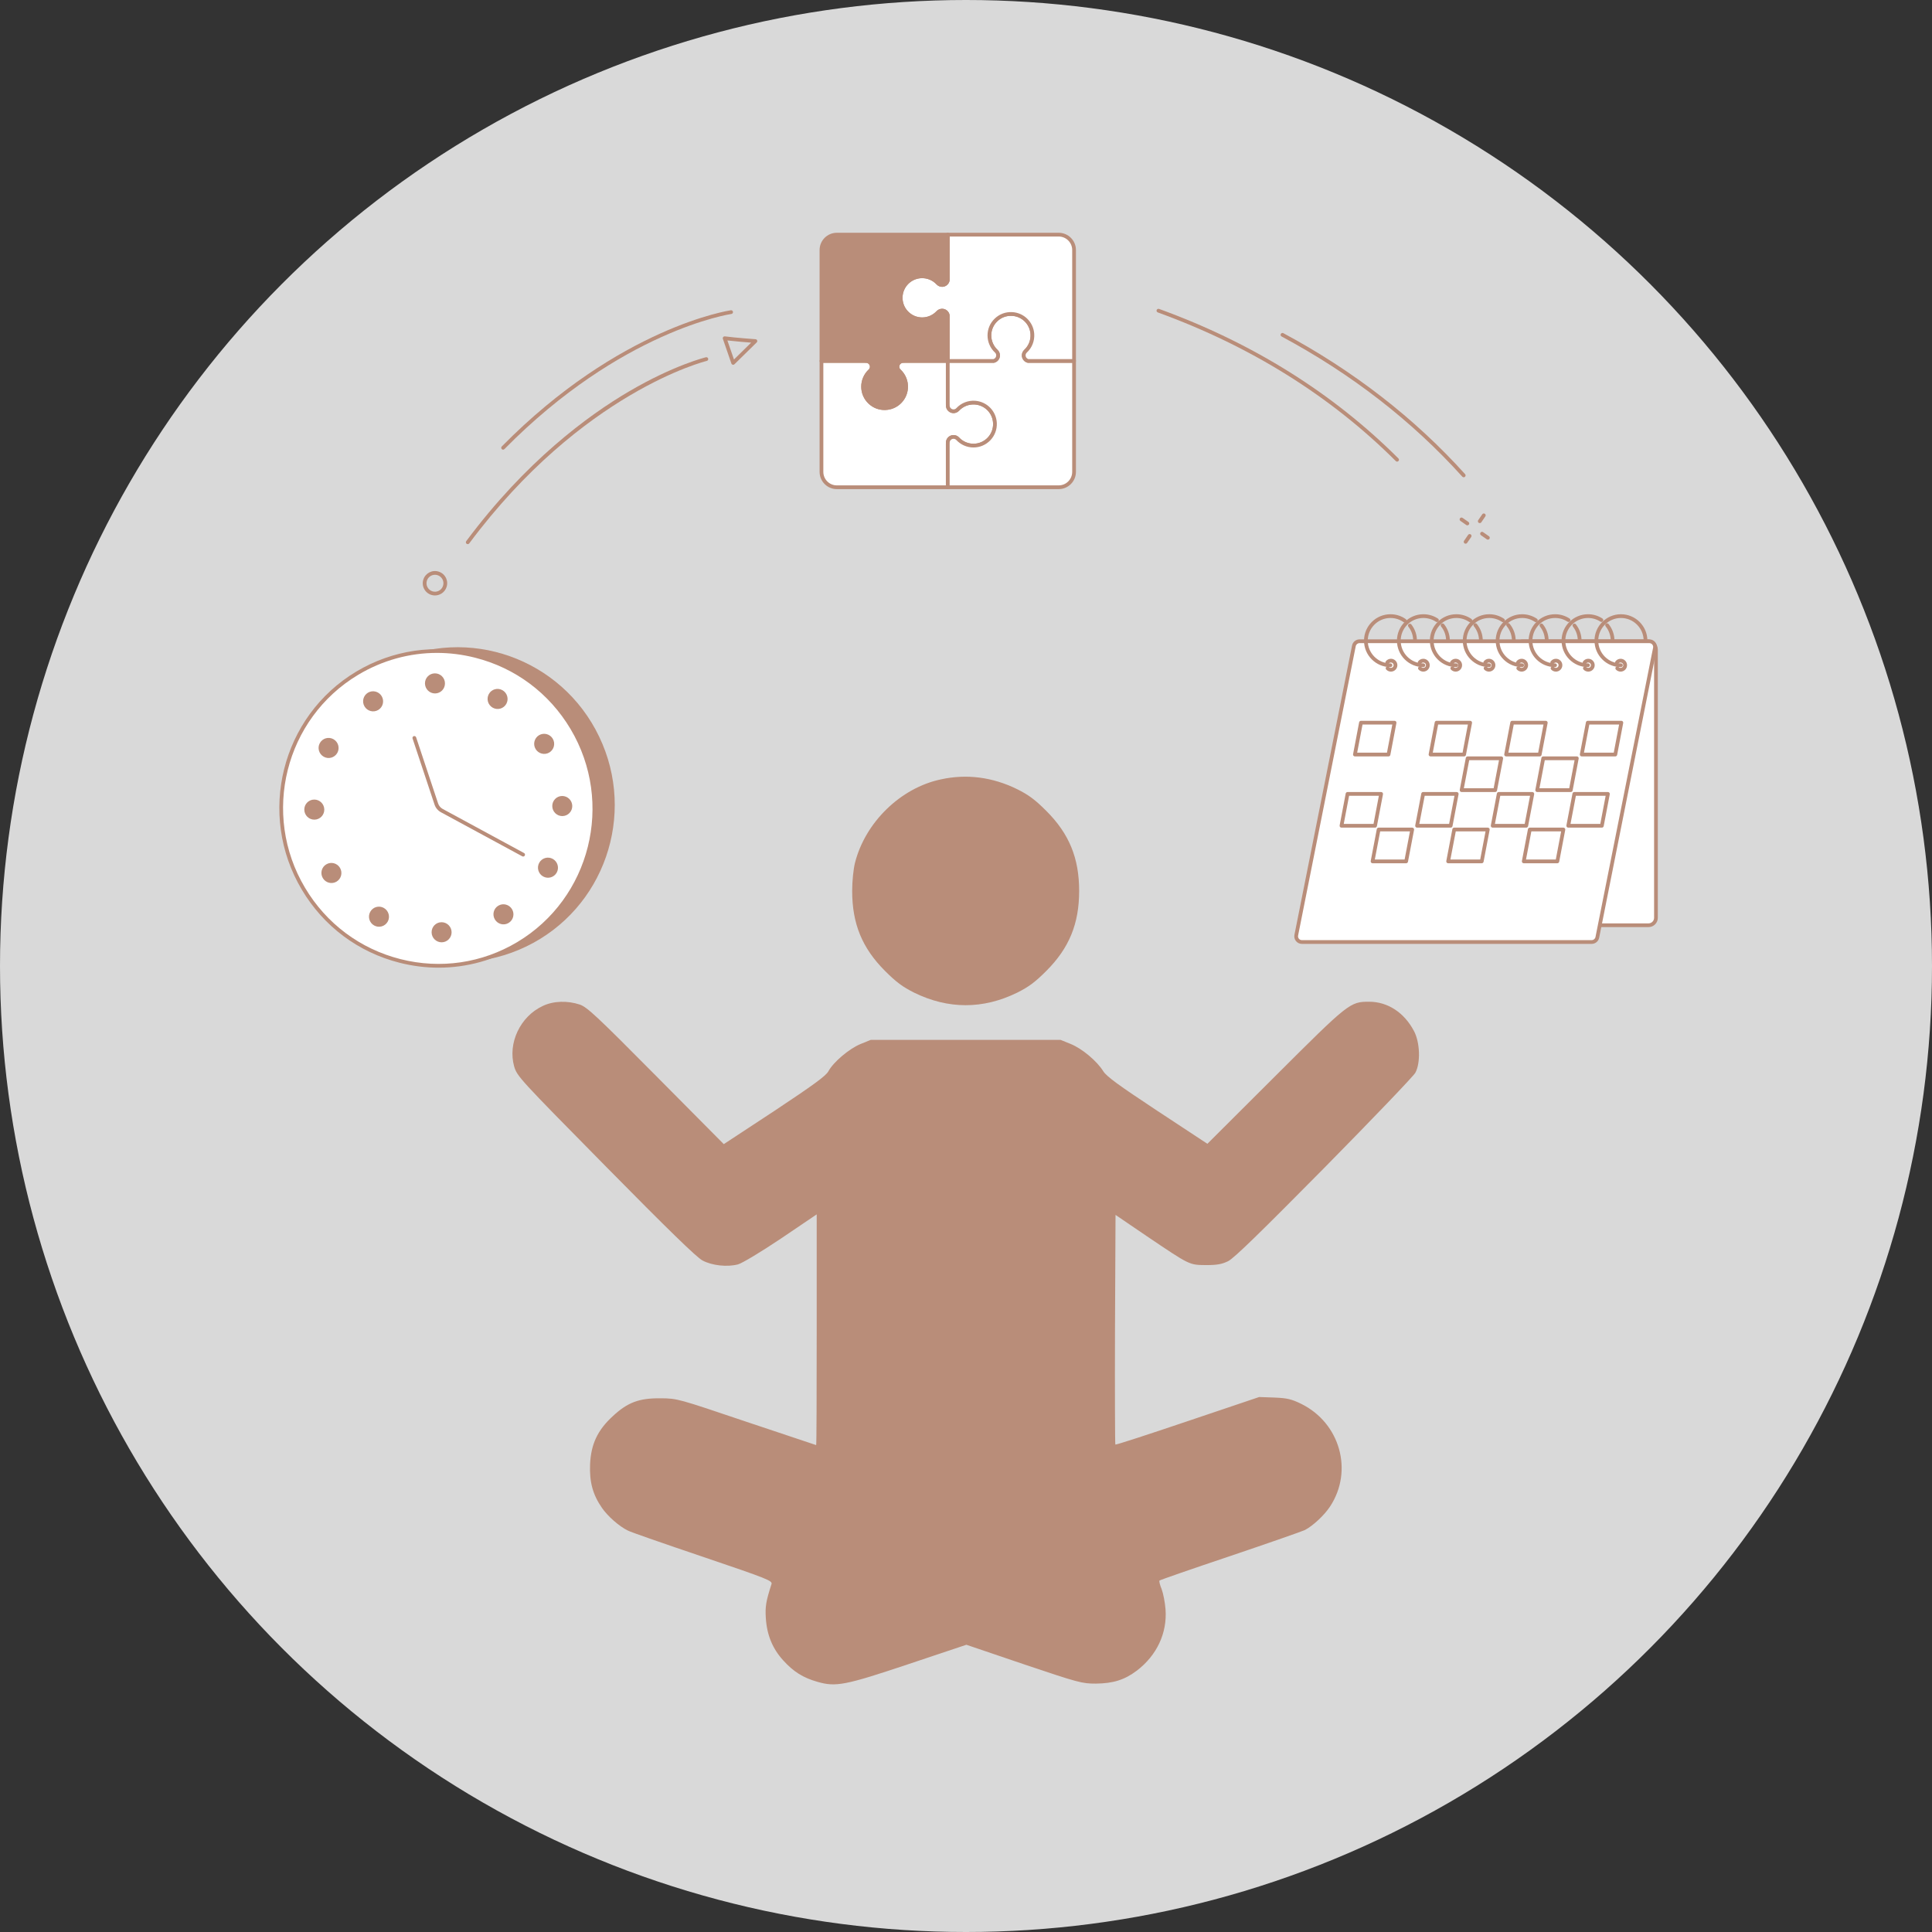 <?xml version="1.0" encoding="UTF-8"?>
<svg xmlns="http://www.w3.org/2000/svg" width="83" height="83" viewBox="0 0 83 83" fill="none">
  <rect x="0" y="0" width="83" height="83" fill="#333333" stroke="none"/>
  <circle cx="41.5" cy="41.5" r="41.5" fill="#D9D9D9"></circle>
  <path d="M25.741 31.648C27.355 35.015 25.95 39.052 22.604 40.664C19.257 42.276 15.236 40.853 13.623 37.485C12.009 34.117 13.414 30.081 16.76 28.469C20.107 26.857 24.128 28.28 25.741 31.648Z" fill="#B98D79"></path>
  <path d="M24.581 31.279C26.49 34.489 25.453 38.635 22.264 40.541C19.076 42.446 14.943 41.389 13.034 38.18C11.125 34.97 12.162 30.823 15.351 28.918C18.54 27.013 22.672 28.07 24.581 31.279Z" fill="white"></path>
  <path d="M18.772 28.049C17.592 28.049 16.43 28.367 15.392 28.988C12.247 30.867 11.22 34.973 13.104 38.139C14.019 39.679 15.477 40.768 17.207 41.205C18.924 41.64 20.705 41.379 22.223 40.472C25.368 38.592 26.395 34.487 24.512 31.321C23.596 29.781 22.139 28.692 20.409 28.255C19.866 28.117 19.317 28.049 18.772 28.049ZM18.844 41.572C18.286 41.572 17.723 41.502 17.168 41.361C15.396 40.913 13.903 39.798 12.966 38.221C11.037 34.979 12.089 30.775 15.31 28.849C16.865 27.921 18.689 27.654 20.448 28.099C22.22 28.547 23.712 29.662 24.65 31.239C26.579 34.481 25.527 38.685 22.305 40.61C21.242 41.246 20.052 41.572 18.844 41.572Z" fill="#B98D79"></path>
  <path d="M22.474 36.797C22.461 36.797 22.448 36.794 22.436 36.787L18.945 34.896C18.814 34.824 18.715 34.708 18.668 34.566L17.724 31.727C17.71 31.685 17.733 31.639 17.775 31.625C17.817 31.611 17.863 31.634 17.877 31.676L18.821 34.515C18.855 34.618 18.926 34.703 19.021 34.754L22.512 36.646C22.552 36.667 22.566 36.716 22.545 36.755C22.53 36.782 22.503 36.797 22.474 36.797Z" fill="#B98D79"></path>
  <path d="M16.398 29.909C16.519 30.114 16.453 30.379 16.25 30.5C16.046 30.622 15.782 30.554 15.66 30.349C15.538 30.145 15.605 29.88 15.808 29.758C16.012 29.637 16.276 29.704 16.398 29.909Z" fill="#B98D79"></path>
  <path d="M14.325 31.756C14.533 31.873 14.607 32.136 14.492 32.344C14.376 32.552 14.115 32.626 13.907 32.509C13.7 32.392 13.625 32.129 13.741 31.922C13.856 31.714 14.118 31.64 14.325 31.756Z" fill="#B98D79"></path>
  <path d="M13.496 34.35C13.733 34.347 13.928 34.538 13.932 34.776C13.936 35.014 13.746 35.21 13.509 35.213C13.272 35.216 13.077 35.025 13.073 34.786C13.069 34.548 13.258 34.353 13.496 34.35Z" fill="#B98D79"></path>
  <path d="M14.017 37.133C14.22 37.011 14.484 37.078 14.606 37.283C14.728 37.489 14.662 37.753 14.458 37.875C14.255 37.996 13.991 37.929 13.869 37.724C13.747 37.519 13.813 37.254 14.017 37.133Z" fill="#B98D79"></path>
  <path d="M15.906 39.171C16.021 38.963 16.283 38.889 16.49 39.006C16.697 39.123 16.772 39.386 16.657 39.593C16.541 39.801 16.279 39.875 16.072 39.758C15.865 39.642 15.79 39.379 15.906 39.171Z" fill="#B98D79"></path>
  <path d="M18.542 40.056C18.538 39.818 18.727 39.622 18.964 39.619C19.202 39.616 19.397 39.807 19.401 40.045C19.404 40.283 19.215 40.479 18.978 40.482C18.741 40.485 18.545 40.294 18.542 40.056Z" fill="#B98D79"></path>
  <path d="M21.26 39.5C21.138 39.295 21.204 39.03 21.408 38.909C21.611 38.787 21.875 38.855 21.997 39.059C22.119 39.264 22.053 39.529 21.849 39.651C21.646 39.773 21.382 39.705 21.26 39.5Z" fill="#B98D79"></path>
  <path d="M23.332 37.653C23.125 37.536 23.05 37.273 23.166 37.065C23.281 36.857 23.543 36.783 23.75 36.9C23.958 37.017 24.032 37.28 23.917 37.488C23.801 37.696 23.54 37.769 23.332 37.653Z" fill="#B98D79"></path>
  <path d="M24.162 35.059C23.925 35.062 23.729 34.871 23.726 34.633C23.722 34.395 23.911 34.199 24.148 34.196C24.386 34.194 24.581 34.384 24.585 34.623C24.589 34.861 24.399 35.056 24.162 35.059Z" fill="#B98D79"></path>
  <path d="M23.599 32.328C23.395 32.449 23.131 32.382 23.009 32.177C22.887 31.972 22.954 31.707 23.157 31.585C23.361 31.464 23.625 31.531 23.747 31.736C23.869 31.941 23.802 32.206 23.599 32.328Z" fill="#B98D79"></path>
  <path d="M21.752 30.238C21.637 30.446 21.375 30.52 21.168 30.403C20.96 30.287 20.886 30.024 21.001 29.816C21.116 29.608 21.378 29.534 21.585 29.651C21.793 29.768 21.867 30.03 21.752 30.238Z" fill="#B98D79"></path>
  <path d="M19.116 29.354C19.12 29.592 18.931 29.788 18.694 29.791C18.456 29.794 18.261 29.602 18.257 29.364C18.253 29.126 18.443 28.93 18.68 28.928C18.917 28.925 19.113 29.115 19.116 29.354Z" fill="#B98D79"></path>
  <path d="M42.743 18.176C42.722 17.71 42.35 17.329 41.885 17.297C41.592 17.278 41.326 17.394 41.144 17.59C41.097 17.641 41.032 17.669 40.964 17.669C40.828 17.669 40.718 17.558 40.718 17.422V17.376H40.716V15.506H38.846V15.508H38.8C38.664 15.508 38.554 15.618 38.554 15.754C38.554 15.822 38.582 15.887 38.632 15.933C38.828 16.116 38.945 16.382 38.925 16.675C38.894 17.14 38.512 17.512 38.047 17.533C37.517 17.558 37.079 17.135 37.079 16.61C37.079 16.343 37.193 16.102 37.374 15.933C37.424 15.887 37.453 15.822 37.453 15.754C37.453 15.618 37.342 15.508 37.206 15.508H37.16V15.506H35.29V20.272C35.29 20.637 35.586 20.932 35.95 20.932H40.716V19.062H40.718V19.016C40.718 18.881 40.828 18.77 40.964 18.77C41.032 18.77 41.097 18.798 41.144 18.848C41.312 19.03 41.553 19.143 41.82 19.143C42.345 19.143 42.768 18.706 42.743 18.176Z" fill="white"></path>
  <path d="M35.371 15.587V20.272C35.371 20.592 35.631 20.852 35.95 20.852H40.636V19.062C40.636 19.057 40.636 19.052 40.637 19.047V19.016C40.637 18.837 40.784 18.69 40.964 18.69C41.054 18.69 41.141 18.727 41.202 18.793C41.361 18.965 41.587 19.063 41.82 19.063C42.053 19.063 42.27 18.97 42.431 18.802C42.591 18.634 42.674 18.413 42.663 18.179C42.643 17.751 42.307 17.407 41.88 17.378C41.624 17.36 41.377 17.458 41.202 17.645C41.141 17.711 41.054 17.749 40.964 17.749C40.784 17.749 40.637 17.602 40.637 17.422V17.392C40.636 17.387 40.636 17.382 40.636 17.376V15.587H38.86C38.855 15.588 38.851 15.588 38.846 15.588H38.8C38.709 15.588 38.634 15.662 38.634 15.754C38.634 15.8 38.653 15.844 38.687 15.874C38.91 16.082 39.026 16.375 39.005 16.68C38.97 17.189 38.56 17.59 38.05 17.613C37.771 17.625 37.51 17.528 37.31 17.337C37.109 17.145 36.999 16.887 36.999 16.61C36.999 16.332 37.116 16.064 37.32 15.874C37.353 15.844 37.372 15.8 37.372 15.754C37.372 15.662 37.298 15.588 37.206 15.588H37.16C37.155 15.588 37.151 15.588 37.146 15.587H35.371ZM40.716 21.013H35.95C35.542 21.013 35.21 20.68 35.21 20.272V15.506C35.21 15.462 35.245 15.426 35.29 15.426H37.16C37.165 15.426 37.169 15.426 37.174 15.427H37.206C37.386 15.427 37.533 15.574 37.533 15.754C37.533 15.844 37.495 15.931 37.429 15.992C37.258 16.151 37.159 16.377 37.159 16.61C37.159 16.843 37.252 17.06 37.421 17.221C37.589 17.381 37.811 17.464 38.043 17.453C38.471 17.433 38.816 17.096 38.845 16.669C38.862 16.413 38.765 16.166 38.577 15.992C38.511 15.931 38.474 15.844 38.474 15.754C38.474 15.574 38.62 15.427 38.8 15.427H38.833C38.837 15.426 38.841 15.426 38.846 15.426H40.716C40.761 15.426 40.797 15.462 40.797 15.506V17.361C40.798 17.366 40.798 17.371 40.798 17.376V17.422C40.798 17.514 40.873 17.588 40.964 17.588C41.01 17.588 41.054 17.569 41.085 17.536C41.292 17.313 41.586 17.197 41.89 17.217C42.399 17.252 42.8 17.662 42.824 18.172C42.836 18.45 42.738 18.713 42.547 18.913C42.355 19.113 42.098 19.224 41.82 19.224C41.542 19.224 41.274 19.107 41.085 18.903C41.054 18.87 41.01 18.851 40.964 18.851C40.873 18.851 40.798 18.925 40.798 19.016V19.062C40.798 19.068 40.798 19.073 40.797 19.078V20.932C40.797 20.977 40.761 21.013 40.716 21.013Z" fill="#B98D79"></path>
  <path d="M44.166 15.506C44.059 15.479 43.98 15.383 43.98 15.268C43.98 15.2 44.008 15.135 44.058 15.088C44.254 14.906 44.371 14.64 44.351 14.347C44.319 13.882 43.938 13.51 43.473 13.488C42.943 13.464 42.505 13.887 42.505 14.411C42.505 14.679 42.619 14.92 42.801 15.088C42.85 15.135 42.878 15.2 42.878 15.268C42.878 15.383 42.799 15.479 42.693 15.506H40.716V17.376H40.718V17.422C40.718 17.558 40.828 17.669 40.964 17.669C41.032 17.669 41.097 17.641 41.144 17.59C41.326 17.394 41.592 17.278 41.885 17.297C42.35 17.329 42.722 17.71 42.743 18.176C42.768 18.706 42.345 19.143 41.82 19.143C41.553 19.143 41.312 19.03 41.144 18.848C41.097 18.798 41.032 18.77 40.964 18.77C40.828 18.77 40.718 18.881 40.718 19.016V19.062H40.716V20.932H45.482C45.846 20.932 46.142 20.637 46.142 20.272V15.506H44.166Z" fill="white"></path>
  <path d="M40.797 20.852H45.482C45.802 20.852 46.062 20.592 46.062 20.272V15.587H44.166C44.159 15.587 44.152 15.586 44.146 15.584C44.001 15.547 43.899 15.417 43.899 15.268C43.899 15.178 43.937 15.091 44.003 15.029C44.191 14.855 44.288 14.608 44.271 14.352C44.242 13.925 43.897 13.588 43.469 13.569C43.236 13.558 43.015 13.64 42.847 13.801C42.678 13.962 42.586 14.178 42.586 14.411C42.586 14.645 42.684 14.87 42.855 15.029C42.921 15.091 42.959 15.178 42.959 15.268C42.959 15.417 42.857 15.547 42.712 15.584C42.706 15.586 42.7 15.587 42.693 15.587H40.797V17.361C40.798 17.366 40.798 17.371 40.798 17.376V17.422C40.798 17.514 40.873 17.588 40.964 17.588C41.01 17.588 41.054 17.569 41.084 17.536C41.292 17.313 41.586 17.197 41.89 17.217C42.399 17.252 42.8 17.662 42.824 18.172C42.836 18.45 42.738 18.713 42.547 18.913C42.355 19.113 42.097 19.224 41.82 19.224C41.542 19.224 41.274 19.107 41.084 18.903C41.054 18.87 41.01 18.851 40.964 18.851C40.873 18.851 40.798 18.925 40.798 19.016V19.062C40.798 19.068 40.798 19.073 40.797 19.078V20.852ZM45.482 21.013H40.716C40.672 21.013 40.636 20.977 40.636 20.932V19.062C40.636 19.057 40.636 19.052 40.637 19.047V19.016C40.637 18.837 40.784 18.69 40.964 18.69C41.054 18.69 41.141 18.727 41.202 18.793C41.361 18.965 41.587 19.063 41.82 19.063C42.053 19.063 42.27 18.97 42.431 18.802C42.591 18.634 42.674 18.413 42.663 18.179C42.643 17.751 42.307 17.407 41.88 17.378C41.624 17.36 41.377 17.458 41.202 17.645C41.141 17.711 41.054 17.749 40.964 17.749C40.784 17.749 40.637 17.602 40.637 17.422V17.392C40.636 17.387 40.636 17.382 40.636 17.376V15.506C40.636 15.462 40.672 15.426 40.716 15.426H42.682C42.75 15.405 42.798 15.341 42.798 15.268C42.798 15.222 42.779 15.178 42.746 15.147C42.542 14.958 42.425 14.69 42.425 14.411C42.425 14.134 42.535 13.876 42.736 13.685C42.936 13.494 43.197 13.396 43.476 13.408C43.986 13.431 44.396 13.833 44.431 14.341C44.452 14.646 44.336 14.94 44.113 15.147C44.079 15.178 44.06 15.222 44.06 15.268C44.06 15.341 44.108 15.405 44.177 15.426H46.142C46.187 15.426 46.223 15.462 46.223 15.506V20.272C46.223 20.68 45.89 21.013 45.482 21.013Z" fill="#B98D79"></path>
  <path d="M45.482 10.08H40.716V12.041C40.695 12.156 40.595 12.243 40.475 12.243C40.406 12.243 40.341 12.215 40.295 12.165C40.113 11.968 39.846 11.852 39.554 11.872C39.088 11.903 38.717 12.284 38.695 12.75C38.671 13.28 39.093 13.717 39.618 13.717C39.885 13.717 40.126 13.604 40.295 13.422C40.341 13.372 40.406 13.344 40.475 13.344C40.595 13.344 40.695 13.431 40.716 13.546V15.506H42.693C42.8 15.479 42.879 15.383 42.879 15.268C42.879 15.2 42.851 15.135 42.801 15.088C42.619 14.92 42.506 14.679 42.506 14.411C42.506 13.887 42.943 13.464 43.473 13.488C43.939 13.51 44.319 13.882 44.351 14.347C44.371 14.64 44.254 14.906 44.058 15.088C44.008 15.135 43.98 15.2 43.98 15.268C43.98 15.383 44.059 15.479 44.166 15.506H46.142V10.741C46.142 10.376 45.847 10.08 45.482 10.08Z" fill="white"></path>
  <path d="M44.177 15.426H46.062V10.741C46.062 10.421 45.802 10.161 45.482 10.161H40.797V12.041C40.797 12.046 40.796 12.051 40.795 12.056C40.767 12.21 40.631 12.323 40.474 12.323C40.384 12.323 40.297 12.285 40.235 12.219C40.062 12.032 39.814 11.935 39.559 11.952C39.132 11.981 38.795 12.326 38.775 12.753C38.764 12.987 38.847 13.208 39.007 13.376C39.168 13.544 39.385 13.637 39.618 13.637C39.851 13.637 40.077 13.539 40.235 13.367C40.297 13.301 40.384 13.264 40.474 13.264C40.631 13.264 40.767 13.376 40.795 13.531C40.796 13.536 40.797 13.54 40.797 13.546V15.426H42.682C42.75 15.405 42.798 15.341 42.798 15.268C42.798 15.222 42.779 15.178 42.746 15.147C42.542 14.958 42.425 14.69 42.425 14.411C42.425 14.134 42.535 13.876 42.736 13.685C42.936 13.494 43.197 13.396 43.476 13.408C43.986 13.431 44.396 13.833 44.431 14.341C44.452 14.646 44.336 14.94 44.113 15.147C44.079 15.178 44.06 15.222 44.06 15.268C44.06 15.341 44.108 15.405 44.177 15.426ZM46.142 15.587H44.166C44.159 15.587 44.152 15.586 44.146 15.584C44.001 15.547 43.899 15.417 43.899 15.268C43.899 15.178 43.937 15.091 44.003 15.029C44.191 14.855 44.288 14.608 44.271 14.352C44.242 13.925 43.897 13.588 43.469 13.569C43.236 13.558 43.015 13.64 42.847 13.801C42.678 13.962 42.585 14.179 42.585 14.411C42.585 14.645 42.684 14.87 42.855 15.029C42.921 15.091 42.959 15.178 42.959 15.268C42.959 15.417 42.857 15.547 42.712 15.584C42.706 15.586 42.7 15.587 42.693 15.587H40.716C40.672 15.587 40.636 15.551 40.636 15.506V13.554C40.619 13.478 40.552 13.425 40.474 13.425C40.428 13.425 40.384 13.444 40.353 13.477C40.164 13.681 39.896 13.798 39.618 13.798C39.34 13.798 39.083 13.687 38.891 13.487C38.7 13.287 38.601 13.024 38.614 12.746C38.638 12.236 39.039 11.826 39.547 11.791C39.852 11.771 40.146 11.887 40.353 12.11C40.384 12.143 40.428 12.162 40.474 12.162C40.552 12.162 40.619 12.108 40.636 12.033V10.08C40.636 10.036 40.672 10 40.716 10H45.482C45.89 10 46.223 10.332 46.223 10.741V15.506C46.223 15.551 46.187 15.587 46.142 15.587Z" fill="#B98D79"></path>
  <path d="M39.553 11.872C39.846 11.852 40.112 11.969 40.295 12.165C40.341 12.215 40.406 12.243 40.474 12.243C40.595 12.243 40.695 12.156 40.716 12.041V10.08H35.95C35.586 10.08 35.29 10.376 35.29 10.741V15.506H37.16V15.508H37.206C37.342 15.508 37.453 15.618 37.453 15.754C37.453 15.822 37.424 15.887 37.374 15.934C37.193 16.102 37.079 16.343 37.079 16.61C37.079 17.135 37.517 17.558 38.047 17.533C38.512 17.512 38.894 17.14 38.925 16.675C38.945 16.382 38.828 16.116 38.632 15.934C38.582 15.887 38.554 15.822 38.554 15.754C38.554 15.618 38.664 15.508 38.8 15.508H38.846V15.506H40.716V13.546C40.695 13.431 40.595 13.344 40.474 13.344C40.406 13.344 40.341 13.373 40.295 13.422C40.126 13.604 39.885 13.718 39.618 13.718C39.093 13.718 38.67 13.28 38.695 12.75C38.716 12.284 39.088 11.903 39.553 11.872Z" fill="#B98D79"></path>
  <path d="M37.174 15.427H37.206C37.386 15.427 37.533 15.574 37.533 15.754C37.533 15.844 37.495 15.931 37.429 15.992C37.258 16.151 37.159 16.377 37.159 16.61C37.159 16.843 37.252 17.06 37.421 17.221C37.589 17.381 37.811 17.464 38.043 17.453C38.471 17.433 38.816 17.096 38.845 16.669C38.862 16.413 38.765 16.166 38.577 15.992C38.511 15.931 38.474 15.844 38.474 15.754C38.474 15.574 38.62 15.427 38.8 15.427H38.833C38.837 15.426 38.841 15.426 38.846 15.426H40.636V13.553C40.619 13.478 40.552 13.424 40.474 13.424C40.428 13.424 40.384 13.443 40.354 13.476C40.164 13.681 39.896 13.798 39.618 13.798C39.341 13.798 39.083 13.687 38.891 13.487C38.7 13.287 38.602 13.023 38.614 12.746C38.638 12.236 39.039 11.826 39.548 11.791C39.852 11.771 40.146 11.887 40.354 12.11C40.384 12.143 40.428 12.162 40.474 12.162C40.552 12.162 40.619 12.108 40.636 12.033V10.161H35.95C35.631 10.161 35.371 10.421 35.371 10.741V15.426H37.16C37.165 15.426 37.169 15.426 37.174 15.427ZM38.002 17.615C37.743 17.615 37.498 17.517 37.31 17.337C37.109 17.145 36.999 16.887 36.999 16.61C36.999 16.332 37.116 16.064 37.32 15.874C37.353 15.844 37.372 15.8 37.372 15.754C37.372 15.662 37.298 15.588 37.206 15.588H37.16C37.155 15.588 37.151 15.587 37.146 15.587H35.29C35.245 15.587 35.21 15.551 35.21 15.506V10.741C35.21 10.332 35.542 10 35.95 10H40.716C40.761 10 40.797 10.036 40.797 10.08V12.041C40.797 12.046 40.796 12.051 40.795 12.056C40.767 12.21 40.632 12.323 40.474 12.323C40.384 12.323 40.297 12.285 40.236 12.219C40.062 12.032 39.814 11.934 39.559 11.952C39.132 11.981 38.795 12.325 38.775 12.753C38.764 12.987 38.847 13.208 39.008 13.376C39.168 13.544 39.385 13.637 39.618 13.637C39.851 13.637 40.077 13.538 40.236 13.367C40.297 13.301 40.384 13.264 40.474 13.264C40.632 13.264 40.767 13.376 40.795 13.531C40.796 13.535 40.797 13.54 40.797 13.545V15.506C40.797 15.551 40.761 15.587 40.716 15.587H38.86C38.855 15.587 38.851 15.588 38.846 15.588H38.8C38.709 15.588 38.634 15.662 38.634 15.754C38.634 15.8 38.653 15.844 38.687 15.874C38.91 16.082 39.026 16.375 39.005 16.68C38.97 17.189 38.56 17.59 38.05 17.613C38.034 17.614 38.019 17.615 38.002 17.615Z" fill="#B98D79"></path>
  <path d="M68.69 39.749H70.821C70.998 39.749 71.141 39.606 71.141 39.429V27.908C71.141 27.711 70.981 27.551 70.784 27.551H65.385L68.69 39.749Z" fill="white"></path>
  <path d="M70.821 39.829H68.69C68.646 39.829 68.61 39.794 68.61 39.749C68.61 39.705 68.646 39.669 68.69 39.669H70.821C70.953 39.669 71.061 39.562 71.061 39.429V27.908C71.061 27.756 70.937 27.632 70.785 27.632H65.385C65.341 27.632 65.305 27.596 65.305 27.551C65.305 27.507 65.341 27.471 65.385 27.471H70.785C71.025 27.471 71.221 27.667 71.221 27.908V39.429C71.221 39.65 71.042 39.829 70.821 39.829Z" fill="#B98D79"></path>
  <path d="M68.621 40.271C68.599 40.386 68.497 40.47 68.38 40.47H55.93C55.775 40.47 55.658 40.328 55.688 40.176L58.164 27.746C58.187 27.631 58.288 27.548 58.405 27.548H70.855C71.011 27.548 71.127 27.689 71.097 27.842L68.621 40.271Z" fill="white"></path>
  <path d="M58.405 27.629C58.327 27.629 58.258 27.685 58.243 27.762L55.767 40.192C55.758 40.241 55.77 40.29 55.802 40.329C55.833 40.367 55.88 40.389 55.93 40.389H68.38C68.459 40.389 68.527 40.333 68.543 40.256L71.018 27.826C71.028 27.777 71.015 27.728 70.984 27.689C70.952 27.651 70.905 27.629 70.856 27.629H58.405ZM68.38 40.55H55.93C55.832 40.55 55.74 40.507 55.677 40.431C55.615 40.355 55.59 40.257 55.61 40.16L58.085 27.731C58.115 27.578 58.25 27.468 58.405 27.468H70.856C70.954 27.468 71.046 27.511 71.108 27.587C71.17 27.663 71.195 27.761 71.176 27.858L68.701 40.287C68.67 40.44 68.535 40.55 68.38 40.55Z" fill="#B98D79"></path>
  <path d="M57.728 35.395H59.008L59.237 34.187H57.958L57.728 35.395ZM59.074 35.556H57.631C57.607 35.556 57.584 35.545 57.569 35.527C57.554 35.508 57.547 35.484 57.552 35.46L57.812 34.091C57.819 34.053 57.853 34.026 57.891 34.026H59.335C59.359 34.026 59.381 34.037 59.397 34.055C59.412 34.074 59.418 34.098 59.414 34.121L59.153 35.49C59.146 35.528 59.113 35.556 59.074 35.556Z" fill="#B98D79"></path>
  <path d="M59.255 35.475L59.515 34.106H60.959L60.698 35.475H59.255Z" fill="white"></path>
  <path d="M60.975 35.395H62.255L62.485 34.187H61.206L60.975 35.395ZM62.322 35.556H60.878C60.854 35.556 60.832 35.545 60.816 35.527C60.801 35.508 60.795 35.484 60.799 35.46L61.06 34.091C61.067 34.053 61.1 34.026 61.139 34.026H62.582C62.606 34.026 62.629 34.037 62.644 34.055C62.659 34.074 62.666 34.098 62.661 34.121L62.401 35.49C62.393 35.528 62.36 35.556 62.322 35.556Z" fill="#B98D79"></path>
  <path d="M62.502 35.475L62.763 34.106H64.206L63.946 35.475H62.502Z" fill="white"></path>
  <path d="M64.223 35.395H65.502L65.733 34.187H64.453L64.223 35.395ZM65.569 35.556H64.126C64.102 35.556 64.079 35.545 64.064 35.527C64.049 35.508 64.042 35.484 64.047 35.46L64.307 34.091C64.315 34.053 64.348 34.026 64.386 34.026H65.83C65.854 34.026 65.876 34.037 65.892 34.055C65.907 34.074 65.913 34.098 65.909 34.121L65.648 35.49C65.641 35.528 65.608 35.556 65.569 35.556Z" fill="#B98D79"></path>
  <path d="M65.75 35.475L66.01 34.106H67.454L67.193 35.475H65.75Z" fill="white"></path>
  <path d="M67.47 35.395H68.75L68.98 34.187H67.701L67.47 35.395ZM68.817 35.556H67.373C67.349 35.556 67.327 35.545 67.311 35.527C67.296 35.508 67.29 35.484 67.294 35.46L67.555 34.091C67.562 34.053 67.596 34.026 67.634 34.026H69.077C69.101 34.026 69.124 34.037 69.139 34.055C69.155 34.074 69.161 34.098 69.157 34.121L68.896 35.49C68.889 35.528 68.856 35.556 68.817 35.556Z" fill="#B98D79"></path>
  <path d="M57.342 37.005L57.603 35.637H59.046L58.785 37.005H57.342Z" fill="white"></path>
  <path d="M59.063 36.925H60.343L60.573 35.717H59.293L59.063 36.925ZM60.41 37.086H58.966C58.942 37.086 58.919 37.075 58.904 37.057C58.889 37.038 58.883 37.014 58.887 36.99L59.148 35.621C59.155 35.583 59.188 35.556 59.227 35.556H60.67C60.694 35.556 60.717 35.567 60.732 35.585C60.747 35.603 60.754 35.628 60.749 35.651L60.488 37.02C60.481 37.058 60.448 37.086 60.41 37.086Z" fill="#B98D79"></path>
  <path d="M60.59 37.005L60.85 35.637H62.294L62.033 37.005H60.59Z" fill="white"></path>
  <path d="M62.31 36.925H63.59L63.82 35.717H62.541L62.31 36.925ZM63.657 37.086H62.213C62.189 37.086 62.167 37.075 62.151 37.057C62.136 37.038 62.13 37.014 62.134 36.99L62.395 35.621C62.402 35.583 62.435 35.556 62.474 35.556H63.917C63.941 35.556 63.964 35.567 63.979 35.585C63.995 35.603 64.001 35.628 63.996 35.651L63.736 37.02C63.728 37.058 63.695 37.086 63.657 37.086Z" fill="#B98D79"></path>
  <path d="M63.837 37.005L64.098 35.637H65.541L65.281 37.005H63.837Z" fill="white"></path>
  <path d="M65.558 36.925H66.838L67.068 35.717H65.788L65.558 36.925ZM66.904 37.086H65.461C65.437 37.086 65.414 37.075 65.399 37.057C65.384 37.038 65.378 37.014 65.382 36.99L65.642 35.621C65.65 35.583 65.683 35.556 65.722 35.556H67.165C67.189 35.556 67.212 35.567 67.227 35.585C67.242 35.603 67.248 35.628 67.244 35.651L66.984 37.02C66.976 37.058 66.943 37.086 66.904 37.086Z" fill="#B98D79"></path>
  <path d="M67.085 37.005L67.345 35.637H68.788L68.528 37.005H67.085Z" fill="white"></path>
  <path d="M58.305 32.335H59.585L59.815 31.127H58.535L58.305 32.335ZM59.651 32.496H58.208C58.184 32.496 58.161 32.485 58.146 32.467C58.131 32.448 58.124 32.424 58.129 32.4L58.389 31.031C58.397 30.993 58.43 30.966 58.468 30.966H59.912C59.936 30.966 59.958 30.977 59.974 30.995C59.989 31.013 59.995 31.038 59.991 31.061L59.73 32.43C59.723 32.468 59.69 32.496 59.651 32.496Z" fill="#B98D79"></path>
  <path d="M59.833 32.414L60.093 31.045H61.537L61.276 32.414H59.833Z" fill="white"></path>
  <path d="M61.553 32.335H62.833L63.062 31.127H61.783L61.553 32.335ZM62.899 32.496H61.456C61.432 32.496 61.409 32.485 61.394 32.467C61.378 32.448 61.372 32.424 61.377 32.4L61.637 31.031C61.644 30.993 61.677 30.966 61.716 30.966H63.16C63.183 30.966 63.206 30.977 63.221 30.995C63.237 31.013 63.243 31.038 63.239 31.061L62.978 32.43C62.971 32.468 62.938 32.496 62.899 32.496Z" fill="#B98D79"></path>
  <path d="M63.079 32.415L63.34 31.047H64.783L64.523 32.415H63.079Z" fill="white"></path>
  <path d="M64.801 32.335H66.081L66.31 31.127H65.031L64.801 32.335ZM66.147 32.496H64.704C64.68 32.496 64.657 32.485 64.641 32.467C64.626 32.448 64.62 32.424 64.624 32.4L64.885 31.031C64.892 30.993 64.925 30.966 64.964 30.966H66.408C66.431 30.966 66.454 30.977 66.469 30.995C66.485 31.013 66.491 31.038 66.487 31.061L66.226 32.43C66.219 32.468 66.186 32.496 66.147 32.496Z" fill="#B98D79"></path>
  <path d="M66.327 32.415L66.587 31.047H68.031L67.77 32.415H66.327Z" fill="white"></path>
  <path d="M68.048 32.335H69.328L69.558 31.127H68.278L68.048 32.335ZM69.394 32.496H67.951C67.927 32.496 67.904 32.485 67.889 32.467C67.874 32.448 67.868 32.424 67.872 32.4L68.133 31.031C68.14 30.993 68.173 30.966 68.212 30.966H69.655C69.679 30.966 69.702 30.977 69.717 30.995C69.732 31.013 69.738 31.038 69.734 31.061L69.474 32.43C69.466 32.468 69.433 32.496 69.394 32.496Z" fill="#B98D79"></path>
  <path d="M57.919 33.945L58.18 32.577H59.623L59.363 33.945H57.919Z" fill="white"></path>
  <path d="M59.543 33.945L59.804 32.577H61.247L60.987 33.945H59.543Z" fill="white"></path>
  <path d="M61.166 33.945L61.427 32.577H62.871L62.61 33.945H61.166Z" fill="white"></path>
  <path d="M62.888 33.865H64.168L64.398 32.657H63.118L62.888 33.865ZM64.234 34.026H62.791C62.767 34.026 62.744 34.015 62.729 33.996C62.714 33.978 62.707 33.954 62.712 33.93L62.972 32.561C62.98 32.523 63.013 32.496 63.051 32.496H64.495C64.519 32.496 64.542 32.507 64.557 32.525C64.572 32.543 64.578 32.568 64.574 32.591L64.313 33.96C64.306 33.998 64.273 34.026 64.234 34.026Z" fill="#B98D79"></path>
  <path d="M64.414 33.945L64.675 32.577H66.119L65.858 33.945H64.414Z" fill="white"></path>
  <path d="M67.643 33.945L67.903 32.577H69.347L69.086 33.945H67.643Z" fill="white"></path>
  <path d="M66.135 33.865H67.415L67.645 32.657H66.365L66.135 33.865ZM67.482 34.026H66.038C66.014 34.026 65.992 34.015 65.977 33.996C65.961 33.978 65.955 33.954 65.96 33.93L66.22 32.561C66.227 32.523 66.26 32.496 66.299 32.496H67.742C67.766 32.496 67.789 32.507 67.804 32.525C67.82 32.543 67.826 32.568 67.821 32.591L67.561 33.96C67.553 33.998 67.52 34.026 67.482 34.026Z" fill="#B98D79"></path>
  <path d="M60.791 27.604C60.747 27.604 60.711 27.568 60.711 27.524C60.711 27.304 60.64 27.097 60.505 26.924C60.478 26.89 60.484 26.839 60.519 26.812C60.554 26.785 60.605 26.791 60.632 26.826C60.789 27.027 60.872 27.268 60.872 27.524C60.872 27.568 60.836 27.604 60.791 27.604Z" fill="#B98D79"></path>
  <path d="M59.736 28.66C59.109 28.66 58.599 28.151 58.599 27.524C58.599 26.897 59.109 26.388 59.736 26.388C59.973 26.388 60.2 26.46 60.393 26.597C60.429 26.623 60.438 26.673 60.412 26.709C60.386 26.745 60.336 26.754 60.3 26.729C60.135 26.611 59.939 26.549 59.736 26.549C59.198 26.549 58.76 26.986 58.76 27.524C58.76 28.062 59.198 28.5 59.736 28.5C59.78 28.5 59.816 28.535 59.816 28.58C59.816 28.624 59.78 28.66 59.736 28.66Z" fill="#B98D79"></path>
  <path d="M62.206 27.604C62.161 27.604 62.125 27.568 62.125 27.524C62.125 27.299 62.051 27.088 61.91 26.913C61.883 26.879 61.888 26.828 61.923 26.8C61.957 26.772 62.008 26.778 62.036 26.812C62.197 27.013 62.286 27.266 62.286 27.524C62.286 27.568 62.25 27.604 62.206 27.604Z" fill="#B98D79"></path>
  <path d="M61.15 28.66C60.523 28.66 60.014 28.151 60.014 27.524C60.014 26.897 60.523 26.388 61.15 26.388C61.374 26.388 61.591 26.453 61.777 26.576C61.814 26.601 61.824 26.651 61.8 26.688C61.775 26.725 61.725 26.735 61.688 26.71C61.529 26.605 61.342 26.549 61.15 26.549C60.612 26.549 60.175 26.986 60.175 27.524C60.175 28.062 60.612 28.5 61.15 28.5C61.194 28.5 61.23 28.535 61.23 28.58C61.23 28.624 61.194 28.66 61.15 28.66Z" fill="#B98D79"></path>
  <path d="M63.62 27.604C63.576 27.604 63.54 27.568 63.54 27.524C63.54 27.298 63.461 27.079 63.319 26.905C63.29 26.871 63.295 26.82 63.33 26.792C63.364 26.764 63.415 26.769 63.443 26.803C63.609 27.005 63.701 27.261 63.701 27.524C63.701 27.568 63.665 27.604 63.62 27.604Z" fill="#B98D79"></path>
  <path d="M62.565 28.66C61.938 28.66 61.428 28.151 61.428 27.524C61.428 26.897 61.938 26.388 62.565 26.388C62.798 26.388 63.023 26.458 63.214 26.591C63.25 26.617 63.259 26.667 63.234 26.703C63.208 26.739 63.158 26.749 63.122 26.723C62.958 26.609 62.765 26.549 62.565 26.549C62.027 26.549 61.589 26.986 61.589 27.524C61.589 28.062 62.027 28.5 62.565 28.5C62.609 28.5 62.645 28.535 62.645 28.58C62.645 28.624 62.609 28.66 62.565 28.66Z" fill="#B98D79"></path>
  <path d="M65.035 27.604C64.99 27.604 64.954 27.568 64.954 27.524C64.954 27.295 64.874 27.073 64.727 26.898C64.699 26.864 64.703 26.813 64.737 26.785C64.772 26.756 64.822 26.761 64.851 26.795C65.021 26.999 65.115 27.258 65.115 27.524C65.115 27.568 65.079 27.604 65.035 27.604Z" fill="#B98D79"></path>
  <path d="M63.979 28.66C63.352 28.66 62.843 28.151 62.843 27.524C62.843 26.897 63.352 26.388 63.979 26.388C64.206 26.388 64.426 26.455 64.614 26.582C64.651 26.607 64.66 26.657 64.636 26.693C64.611 26.73 64.561 26.74 64.524 26.715C64.363 26.606 64.174 26.549 63.979 26.549C63.441 26.549 63.003 26.986 63.003 27.524C63.003 28.062 63.441 28.5 63.979 28.5C64.023 28.5 64.059 28.535 64.059 28.58C64.059 28.624 64.023 28.66 63.979 28.66Z" fill="#B98D79"></path>
  <path d="M66.449 27.604C66.405 27.604 66.369 27.568 66.369 27.524C66.369 27.301 66.296 27.091 66.158 26.918C66.13 26.883 66.136 26.832 66.171 26.805C66.205 26.777 66.256 26.783 66.283 26.818C66.445 27.02 66.529 27.264 66.529 27.524C66.529 27.568 66.493 27.604 66.449 27.604Z" fill="#B98D79"></path>
  <path d="M65.394 28.66C64.767 28.66 64.257 28.151 64.257 27.524C64.257 26.897 64.767 26.388 65.394 26.388C65.62 26.388 65.839 26.455 66.026 26.58C66.063 26.605 66.073 26.655 66.048 26.692C66.023 26.729 65.974 26.739 65.937 26.714C65.776 26.606 65.588 26.549 65.394 26.549C64.855 26.549 64.418 26.986 64.418 27.524C64.418 28.062 64.855 28.5 65.394 28.5C65.438 28.5 65.474 28.535 65.474 28.58C65.474 28.624 65.438 28.66 65.394 28.66Z" fill="#B98D79"></path>
  <path d="M67.864 27.604C67.819 27.604 67.783 27.568 67.783 27.524C67.783 27.302 67.711 27.094 67.574 26.92C67.547 26.885 67.552 26.835 67.588 26.807C67.622 26.78 67.673 26.786 67.7 26.821C67.86 27.023 67.944 27.266 67.944 27.524C67.944 27.568 67.908 27.604 67.864 27.604Z" fill="#B98D79"></path>
  <path d="M66.808 28.66C66.181 28.66 65.672 28.151 65.672 27.524C65.672 26.897 66.181 26.388 66.808 26.388C67.029 26.388 67.244 26.452 67.429 26.572C67.466 26.597 67.477 26.647 67.452 26.684C67.428 26.721 67.378 26.731 67.341 26.707C67.183 26.603 66.998 26.549 66.808 26.549C66.27 26.549 65.832 26.986 65.832 27.524C65.832 28.062 66.27 28.5 66.808 28.5C66.852 28.5 66.888 28.535 66.888 28.58C66.888 28.624 66.852 28.66 66.808 28.66Z" fill="#B98D79"></path>
  <path d="M69.278 27.604C69.234 27.604 69.198 27.568 69.198 27.524C69.198 27.3 69.12 27.081 68.979 26.908C68.951 26.873 68.956 26.822 68.99 26.794C69.025 26.766 69.075 26.772 69.103 26.806C69.268 27.008 69.359 27.263 69.359 27.524C69.359 27.568 69.323 27.604 69.278 27.604Z" fill="#B98D79"></path>
  <path d="M68.223 28.66C67.596 28.66 67.086 28.151 67.086 27.524C67.086 26.897 67.596 26.388 68.223 26.388C68.443 26.388 68.657 26.451 68.841 26.571C68.878 26.595 68.889 26.645 68.865 26.682C68.841 26.719 68.791 26.73 68.754 26.706C68.596 26.603 68.412 26.549 68.223 26.549C67.684 26.549 67.247 26.986 67.247 27.524C67.247 28.062 67.684 28.5 68.223 28.5C68.267 28.5 68.303 28.535 68.303 28.58C68.303 28.624 68.267 28.66 68.223 28.66Z" fill="#B98D79"></path>
  <path d="M69.637 28.66C69.01 28.66 68.501 28.151 68.501 27.524C68.501 26.897 69.01 26.388 69.637 26.388C70.263 26.388 70.773 26.897 70.773 27.524C70.773 27.569 70.737 27.604 70.693 27.604C70.648 27.604 70.612 27.569 70.612 27.524C70.612 26.986 70.175 26.549 69.637 26.549C69.099 26.549 68.662 26.986 68.662 27.524C68.662 28.062 69.099 28.5 69.637 28.5C69.681 28.5 69.717 28.535 69.717 28.58C69.717 28.624 69.681 28.66 69.637 28.66Z" fill="#B98D79"></path>
  <path d="M59.756 28.853C59.678 28.853 59.604 28.821 59.552 28.764C59.522 28.731 59.524 28.68 59.557 28.65C59.59 28.62 59.64 28.622 59.671 28.655C59.693 28.679 59.723 28.692 59.756 28.692C59.819 28.692 59.871 28.641 59.871 28.577C59.871 28.514 59.819 28.462 59.756 28.462C59.719 28.462 59.684 28.479 59.662 28.509C59.636 28.545 59.586 28.553 59.55 28.526C59.514 28.5 59.506 28.45 59.533 28.414C59.584 28.343 59.668 28.301 59.756 28.301C59.908 28.301 60.032 28.425 60.032 28.577C60.032 28.73 59.908 28.853 59.756 28.853Z" fill="#B98D79"></path>
  <path d="M61.146 28.853C61.069 28.853 60.995 28.821 60.942 28.764C60.912 28.731 60.915 28.68 60.947 28.65C60.98 28.62 61.031 28.622 61.061 28.655C61.083 28.679 61.113 28.692 61.146 28.692C61.21 28.692 61.261 28.641 61.261 28.577C61.261 28.514 61.21 28.462 61.146 28.462C61.109 28.462 61.075 28.479 61.053 28.509C61.026 28.545 60.976 28.553 60.94 28.526C60.904 28.5 60.897 28.45 60.923 28.414C60.974 28.343 61.058 28.301 61.146 28.301C61.298 28.301 61.422 28.425 61.422 28.577C61.422 28.73 61.298 28.853 61.146 28.853Z" fill="#B98D79"></path>
  <path d="M62.536 28.853C62.459 28.853 62.384 28.821 62.332 28.764C62.302 28.731 62.304 28.68 62.337 28.65C62.37 28.62 62.421 28.622 62.451 28.655C62.473 28.679 62.503 28.692 62.536 28.692C62.599 28.692 62.651 28.641 62.651 28.577C62.651 28.514 62.599 28.462 62.536 28.462C62.499 28.462 62.465 28.479 62.443 28.509C62.416 28.545 62.366 28.553 62.33 28.526C62.294 28.5 62.287 28.45 62.313 28.414C62.365 28.343 62.448 28.301 62.536 28.301C62.688 28.301 62.812 28.425 62.812 28.577C62.812 28.73 62.688 28.853 62.536 28.853Z" fill="#B98D79"></path>
  <path d="M63.966 28.853C63.889 28.853 63.815 28.821 63.762 28.764C63.732 28.731 63.734 28.68 63.767 28.65C63.8 28.62 63.851 28.622 63.881 28.655C63.903 28.679 63.933 28.692 63.966 28.692C64.029 28.692 64.081 28.641 64.081 28.577C64.081 28.514 64.029 28.462 63.966 28.462C63.929 28.462 63.895 28.479 63.873 28.509C63.846 28.545 63.796 28.553 63.76 28.526C63.724 28.5 63.717 28.45 63.743 28.414C63.795 28.343 63.878 28.301 63.966 28.301C64.118 28.301 64.242 28.425 64.242 28.577C64.242 28.73 64.118 28.853 63.966 28.853Z" fill="#B98D79"></path>
  <path d="M65.371 28.853C65.293 28.853 65.219 28.821 65.167 28.764C65.137 28.731 65.139 28.68 65.172 28.65C65.204 28.62 65.256 28.622 65.286 28.655C65.308 28.679 65.338 28.692 65.371 28.692C65.434 28.692 65.486 28.641 65.486 28.577C65.486 28.514 65.434 28.462 65.371 28.462C65.334 28.462 65.299 28.479 65.277 28.509C65.251 28.545 65.201 28.553 65.165 28.526C65.129 28.5 65.121 28.45 65.147 28.414C65.199 28.343 65.283 28.301 65.371 28.301C65.523 28.301 65.647 28.425 65.647 28.577C65.647 28.73 65.523 28.853 65.371 28.853Z" fill="#B98D79"></path>
  <path d="M66.843 28.853C66.766 28.853 66.691 28.821 66.639 28.764C66.609 28.731 66.611 28.68 66.644 28.65C66.677 28.62 66.728 28.622 66.758 28.655C66.78 28.679 66.81 28.692 66.843 28.692C66.906 28.692 66.958 28.641 66.958 28.577C66.958 28.514 66.906 28.462 66.843 28.462C66.805 28.462 66.771 28.479 66.749 28.509C66.723 28.545 66.673 28.553 66.637 28.526C66.601 28.5 66.593 28.45 66.619 28.414C66.671 28.343 66.755 28.301 66.843 28.301C66.995 28.301 67.119 28.425 67.119 28.577C67.119 28.73 66.995 28.853 66.843 28.853Z" fill="#B98D79"></path>
  <path d="M68.233 28.853C68.155 28.853 68.081 28.821 68.029 28.764C67.999 28.731 68.001 28.68 68.034 28.65C68.066 28.62 68.118 28.622 68.148 28.655C68.17 28.679 68.2 28.692 68.233 28.692C68.296 28.692 68.348 28.641 68.348 28.577C68.348 28.514 68.296 28.462 68.233 28.462C68.195 28.462 68.161 28.479 68.139 28.509C68.113 28.545 68.063 28.553 68.027 28.526C67.991 28.5 67.983 28.45 68.01 28.414C68.061 28.343 68.145 28.301 68.233 28.301C68.385 28.301 68.509 28.425 68.509 28.577C68.509 28.73 68.385 28.853 68.233 28.853Z" fill="#B98D79"></path>
  <path d="M69.623 28.853C69.546 28.853 69.471 28.821 69.419 28.764C69.389 28.731 69.391 28.68 69.424 28.65C69.457 28.62 69.508 28.622 69.538 28.655C69.56 28.679 69.59 28.692 69.623 28.692C69.686 28.692 69.738 28.641 69.738 28.577C69.738 28.514 69.686 28.462 69.623 28.462C69.585 28.462 69.551 28.479 69.53 28.509C69.503 28.545 69.453 28.553 69.417 28.526C69.381 28.5 69.373 28.45 69.4 28.414C69.452 28.343 69.535 28.301 69.623 28.301C69.775 28.301 69.899 28.425 69.899 28.577C69.899 28.73 69.775 28.853 69.623 28.853Z" fill="#B98D79"></path>
  <path d="M63.039 22.569C63.023 22.569 63.007 22.565 62.993 22.555L62.741 22.379C62.705 22.354 62.696 22.304 62.721 22.268C62.747 22.231 62.797 22.222 62.833 22.248L63.085 22.423C63.121 22.448 63.131 22.498 63.105 22.535C63.089 22.557 63.065 22.569 63.039 22.569Z" fill="#B98D79"></path>
  <path d="M63.921 23.184C63.905 23.184 63.889 23.179 63.875 23.169L63.623 22.994C63.587 22.968 63.578 22.918 63.603 22.882C63.629 22.845 63.678 22.836 63.715 22.862L63.967 23.037C64.003 23.062 64.012 23.113 63.987 23.149C63.971 23.172 63.946 23.184 63.921 23.184Z" fill="#B98D79"></path>
  <path d="M62.963 23.358C62.947 23.358 62.931 23.353 62.917 23.343C62.881 23.318 62.872 23.268 62.897 23.232L63.071 22.979C63.096 22.942 63.146 22.933 63.183 22.958C63.219 22.983 63.228 23.033 63.203 23.07L63.029 23.323C63.014 23.346 62.989 23.358 62.963 23.358Z" fill="#B98D79"></path>
  <path d="M63.571 22.473C63.556 22.473 63.54 22.468 63.526 22.459C63.489 22.433 63.48 22.383 63.505 22.347L63.679 22.094C63.704 22.057 63.754 22.048 63.791 22.073C63.827 22.098 63.837 22.148 63.811 22.185L63.638 22.438C63.622 22.461 63.597 22.473 63.571 22.473Z" fill="#B98D79"></path>
  <path d="M62.882 20.504C62.86 20.504 62.838 20.495 62.822 20.478C60.667 18.087 58.054 16.061 55.057 14.455C55.018 14.434 55.003 14.386 55.025 14.347C55.046 14.307 55.094 14.293 55.133 14.313C58.146 15.928 60.774 17.966 62.942 20.37C62.972 20.403 62.969 20.454 62.936 20.484C62.921 20.497 62.901 20.504 62.882 20.504Z" fill="#B98D79"></path>
  <path d="M60.02 19.832C60 19.832 59.979 19.824 59.964 19.808C57.17 17.019 53.73 14.87 49.74 13.422C49.698 13.407 49.676 13.361 49.691 13.319C49.707 13.278 49.753 13.256 49.794 13.271C53.808 14.727 57.267 16.889 60.077 19.695C60.109 19.726 60.109 19.777 60.077 19.808C60.062 19.824 60.041 19.832 60.02 19.832Z" fill="#B98D79"></path>
  <path d="M18.687 24.693C18.533 24.693 18.39 24.791 18.34 24.944C18.311 25.037 18.318 25.135 18.362 25.222C18.407 25.308 18.482 25.373 18.574 25.403C18.765 25.465 18.971 25.36 19.032 25.169C19.062 25.077 19.055 24.978 19.011 24.891C18.966 24.805 18.891 24.741 18.799 24.71C18.762 24.698 18.724 24.693 18.687 24.693ZM18.686 25.581C18.633 25.581 18.578 25.573 18.524 25.556C18.391 25.512 18.283 25.42 18.219 25.295C18.155 25.17 18.144 25.028 18.188 24.895C18.277 24.619 18.573 24.468 18.848 24.558C18.982 24.601 19.09 24.693 19.154 24.818C19.217 24.943 19.229 25.085 19.185 25.218C19.114 25.44 18.907 25.581 18.686 25.581Z" fill="#B98D79"></path>
  <path d="M20.094 23.377C20.077 23.377 20.06 23.371 20.046 23.361C20.01 23.334 20.003 23.284 20.03 23.248C22.582 19.823 25.243 17.859 27.026 16.814C28.962 15.679 30.314 15.351 30.327 15.348C30.37 15.338 30.414 15.364 30.424 15.408C30.434 15.451 30.407 15.494 30.364 15.505C30.311 15.517 25.008 16.838 20.159 23.344C20.143 23.366 20.119 23.377 20.094 23.377Z" fill="#B98D79"></path>
  <path d="M21.613 19.318C21.593 19.318 21.572 19.31 21.557 19.295C21.525 19.263 21.525 19.213 21.556 19.181C26.624 14.041 31.352 13.336 31.399 13.329C31.442 13.322 31.483 13.354 31.489 13.398C31.495 13.442 31.465 13.482 31.421 13.488C31.374 13.495 26.697 14.195 21.67 19.294C21.655 19.31 21.634 19.318 21.613 19.318Z" fill="#B98D79"></path>
  <path d="M31.249 14.626L31.532 15.444L32.27 14.72C32.032 14.701 31.6 14.666 31.249 14.626ZM31.497 15.671C31.491 15.671 31.485 15.67 31.478 15.669C31.452 15.662 31.43 15.643 31.421 15.617L31.055 14.557C31.046 14.53 31.052 14.501 31.069 14.48C31.087 14.458 31.114 14.448 31.142 14.451C31.652 14.516 32.45 14.572 32.459 14.573C32.49 14.575 32.517 14.595 32.528 14.625C32.539 14.655 32.532 14.688 32.509 14.71L31.553 15.648C31.538 15.663 31.518 15.671 31.497 15.671Z" fill="#B98D79"></path>
  <path d="M40.419 33.483C38.69 33.848 37.174 35.326 36.732 37.063C36.663 37.33 36.61 37.855 36.61 38.274C36.61 39.684 37.037 40.727 38.019 41.71C38.499 42.19 38.774 42.396 39.276 42.647C40.739 43.363 42.232 43.363 43.695 42.647C44.198 42.396 44.472 42.19 44.952 41.71C45.934 40.727 46.361 39.684 46.361 38.274C46.361 36.865 45.934 35.821 44.952 34.839C44.472 34.359 44.198 34.153 43.695 33.902C42.636 33.383 41.531 33.239 40.419 33.483Z" fill="#B98D79"></path>
  <path d="M23.316 43.218C22.348 43.668 21.807 44.818 22.089 45.816C22.219 46.243 22.302 46.334 26.028 50.113C28.656 52.78 29.936 54.029 30.18 54.151C30.591 54.372 31.247 54.44 31.704 54.319C31.879 54.273 32.702 53.778 33.555 53.206L35.086 52.17V57.13C35.086 59.85 35.079 62.082 35.063 62.082C35.056 62.082 33.707 61.632 32.077 61.084C29.121 60.086 29.106 60.078 28.382 60.071C27.453 60.063 26.965 60.246 26.325 60.84C25.67 61.442 25.388 62.044 25.35 62.912C25.32 63.666 25.464 64.207 25.86 64.779C26.112 65.144 26.599 65.571 26.973 65.754C27.102 65.823 28.55 66.325 30.195 66.881C33.007 67.834 33.189 67.91 33.144 68.055C32.907 68.786 32.869 69.022 32.9 69.51C32.946 70.241 33.189 70.828 33.647 71.331C34.088 71.818 34.5 72.077 35.117 72.252C35.909 72.481 36.305 72.405 39.056 71.483L41.516 70.66L43.985 71.498C46.339 72.291 46.484 72.329 47.078 72.329C47.825 72.321 48.312 72.169 48.838 71.772C49.699 71.117 50.148 70.157 50.072 69.136C50.049 68.839 49.973 68.451 49.904 68.268C49.828 68.085 49.79 67.925 49.813 67.902C49.828 67.879 51.207 67.4 52.868 66.843C54.536 66.28 55.969 65.777 56.06 65.731C56.411 65.548 56.898 65.091 57.142 64.718C58.148 63.187 57.569 61.137 55.908 60.314C55.489 60.109 55.306 60.063 54.75 60.04L54.095 60.017L51.024 61.053C49.333 61.625 47.931 62.082 47.916 62.059C47.901 62.044 47.893 59.819 47.901 57.114L47.924 52.193L49.257 53.1C51.131 54.364 51.085 54.341 51.809 54.349C52.289 54.349 52.495 54.311 52.761 54.181C53.013 54.059 54.148 52.947 56.883 50.182C58.963 48.071 60.73 46.228 60.806 46.083C61.035 45.656 61.005 44.78 60.745 44.293C60.327 43.5 59.618 43.035 58.818 43.035C57.995 43.035 57.942 43.081 54.773 46.243L51.87 49.138L49.729 47.728C48.068 46.631 47.543 46.251 47.398 46.022C47.124 45.58 46.484 45.047 45.996 44.849L45.562 44.673H41.486H37.41L36.976 44.849C36.488 45.047 35.803 45.626 35.589 46.022C35.483 46.22 34.949 46.609 33.273 47.721L31.094 49.153L28.184 46.22C25.632 43.645 25.22 43.264 24.908 43.157C24.382 42.982 23.773 42.997 23.316 43.218Z" fill="#B98D79"></path>
</svg>
